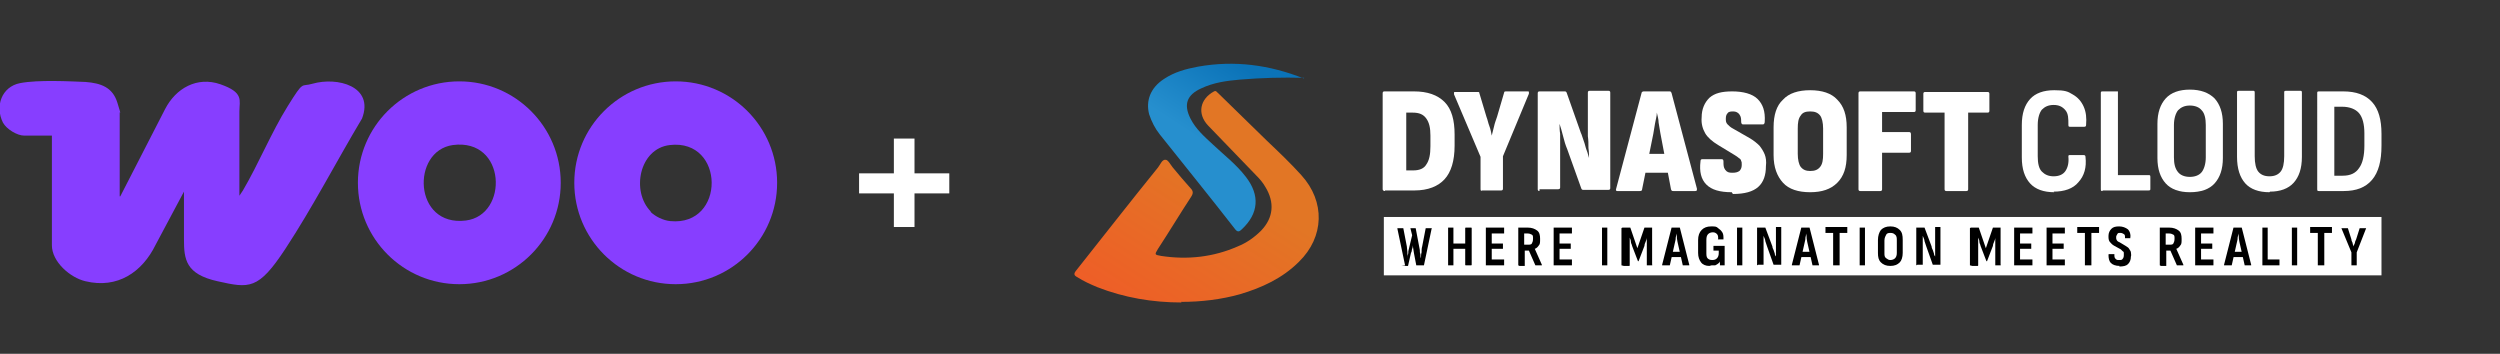 <?xml version="1.0" encoding="UTF-8"?><svg id="Layer_1" xmlns="http://www.w3.org/2000/svg" width="424" height="60" xmlns:xlink="http://www.w3.org/1999/xlink" viewBox="0 0 424 60"><rect x="0" y="0" width="424" height="60" fill="#333333" stroke="none"/><defs><style>.cls-1{fill:url(#linear-gradient-2);}.cls-2{fill:#fff;}.cls-3{fill:url(#linear-gradient);}.cls-4{fill:#873eff;}</style><linearGradient id="linear-gradient" x1="210.1" y1="31.9" x2="192.9" y2="59" gradientUnits="userSpaceOnUse"><stop offset="0" stop-color="#e27625"/><stop offset="1" stop-color="#f05a27"/></linearGradient><linearGradient id="linear-gradient-2" x1="212.6" y1="12.6" x2="204.8" y2="24.5" gradientUnits="userSpaceOnUse"><stop offset="0" stop-color="#0b73b8"/><stop offset="1" stop-color="#268fce"/></linearGradient></defs><path class="cls-2" d="M151.6,38.5v-5.7h-5.9v-3.4h5.9v-5.9h3.5v5.9h5.9v3.4h-5.9v5.7h-3.5Z"/><path class="cls-2" d="M234.9,32.4c-.2,0-.4-.1-.4-.3V15.8c0-.2.1-.3.3-.3h5c2.3,0,4,.6,5.2,1.8s1.7,3.1,1.7,5.5v1.9c0,2.6-.6,4.5-1.7,5.7s-2.8,1.9-5.1,1.9h-5ZM238.5,28.9h1.2c1,0,1.8-.3,2.2-1,.5-.7.7-1.7.7-3.1v-1.8c0-1.3-.2-2.2-.7-2.9-.5-.7-1.2-1-2.3-1h-1.1v9.8Z"/><path class="cls-2" d="M251.4,32.4c-.2,0-.3-.1-.3-.3v-5.5l-4.5-10.6c0-.1,0-.2,0-.3s.1-.1.2-.1h3.8c.2,0,.3,0,.3.2l1.2,4c.2.5.3,1.1.5,1.6.2.5.3,1.1.4,1.6h0c.1-.5.3-1.1.4-1.6.1-.5.3-1,.5-1.6l1.2-4.1c0-.2.2-.2.3-.2h3.7c.1,0,.2,0,.2.1,0,0,0,.2,0,.3l-4.4,10.6v5.5c0,.2-.1.3-.3.3h-3.4Z"/><path class="cls-2" d="M261.1,32.4c-.2,0-.3-.1-.3-.3V15.8c0-.2.1-.3.3-.3h4.2c.2,0,.3,0,.4.2l2.4,6.8c.2.4.3.9.5,1.4.2.5.3,1.1.5,1.6.2.5.3,1,.4,1.3h0c0-.4,0-1-.1-1.7,0-.7,0-1.3-.1-2,0-.7,0-1.2,0-1.7v-5.7c0-.2.1-.3.3-.3h3.2c.2,0,.3.1.3.3v16.2c0,.2-.1.3-.3.3h-4.2c-.2,0-.3,0-.4-.2l-2.4-6.7c-.3-.7-.5-1.4-.7-2.2-.2-.8-.4-1.5-.6-2.1h0c0,.5,0,1.1.1,1.7,0,.7,0,1.4,0,2s0,1.2,0,1.7v5.4c0,.2-.1.3-.4.3h-3.1Z"/><path class="cls-2" d="M274.3,32.4c-.2,0-.3-.1-.2-.4l4.3-16.2c0-.2.2-.3.4-.3h4.3c.2,0,.3,0,.4.3l4.3,16.2c0,.3,0,.4-.3.4h-3.7c-.2,0-.3,0-.4-.3l-1.8-9.5c-.1-.6-.2-1.2-.3-1.8,0-.6-.2-1.2-.3-1.7h0c0,.6-.2,1.2-.3,1.8-.1.6-.2,1.2-.3,1.8l-1.9,9.4c0,.2-.1.3-.4.3h-3.7ZM278.3,29.3l.6-3.2h3.8l.6,3.2h-5Z"/><path class="cls-2" d="M293.7,32.6c-2,0-3.4-.4-4.3-1.3-.9-.9-1.2-2.2-1-3.9,0-.3.1-.4.3-.4h3.3c.2,0,.3.1.3.4,0,.6,0,1,.3,1.4s.6.5,1.2.5.9-.1,1.2-.3c.2-.2.4-.5.4-1s0-.5-.1-.7c0-.2-.2-.4-.4-.5-.2-.2-.4-.3-.7-.5l-2.8-1.7c-1-.6-1.8-1.3-2.2-2-.4-.7-.7-1.6-.6-2.7,0-1.4.5-2.5,1.3-3.3.9-.8,2.1-1.1,3.9-1.1s3.4.4,4.3,1.3c.9.9,1.3,2.1,1.2,3.8,0,.3-.1.5-.3.5h-3.4c-.2,0-.3-.2-.3-.5,0-.4,0-.8-.3-1.2-.2-.3-.6-.5-1-.5s-.8,0-1,.3c-.2.2-.3.5-.3.9,0,.4,0,.7.3,1,.2.2.5.5.9.7l2.8,1.6c.7.4,1.3.9,1.7,1.3.4.5.7,1,.9,1.5s.3,1.2.2,2c0,1.5-.4,2.7-1.3,3.5-.9.8-2.3,1.2-4.3,1.2Z"/><path class="cls-2" d="M307,32.6c-2,0-3.6-.5-4.6-1.6-1-1.1-1.6-2.6-1.6-4.7v-4.7c0-2.1.5-3.7,1.6-4.7,1-1.1,2.6-1.6,4.6-1.6s3.6.5,4.6,1.6c1.1,1.1,1.6,2.6,1.6,4.7v4.7c0,2.1-.5,3.6-1.6,4.7-1.1,1.1-2.6,1.6-4.6,1.6ZM307,29c.8,0,1.3-.2,1.7-.7.4-.5.5-1.2.5-2.2v-4.3c0-1-.2-1.8-.5-2.2-.4-.5-.9-.7-1.7-.7s-1.3.2-1.6.7c-.4.5-.5,1.2-.5,2.2v4.3c0,1,.2,1.8.5,2.2.4.5.9.7,1.6.7Z"/><path class="cls-2" d="M315.5,32.4c-.2,0-.3-.1-.3-.3V15.8c0-.2.1-.3.3-.3h9.1c.2,0,.3.1.3.3v2.9c0,.2-.1.3-.3.3h-5.4v3.4h4.6c.2,0,.3.1.3.4v2.8c0,.2-.1.3-.3.3h-4.6v6.2c0,.2-.1.3-.3.3h-3.4Z"/><path class="cls-2" d="M330.1,32.4c-.2,0-.3-.1-.3-.3v-13h-3.3c-.2,0-.3-.1-.3-.3v-2.9c0-.2.1-.3.3-.3h10.6c.2,0,.3.1.3.3v2.9c0,.2-.1.3-.3.3h-3.3v13c0,.2-.1.3-.3.3h-3.4Z"/><path class="cls-2" d="M348.4,32.6c-1.8,0-3.2-.5-4.1-1.5-.9-1-1.4-2.4-1.4-4.4v-5.5c0-2,.5-3.4,1.4-4.4.9-1,2.3-1.5,4.1-1.5s2.3.2,3.1.7c.9.5,1.5,1.2,1.9,2.1.4.9.5,1.9.4,3.1,0,.2-.1.3-.3.3h-2.4c-.2,0-.3,0-.3-.3,0-1.1,0-1.9-.5-2.5s-1.1-.9-2-.9-1.5.3-2,.8c-.4.5-.7,1.4-.7,2.6v5.3c0,1.2.2,2.1.7,2.6s1.1.8,2,.8,1.6-.3,2-.9c.4-.6.6-1.4.5-2.4,0-.2,0-.3.2-.3h2.4c.2,0,.3.1.3.3.2,1.8-.2,3.2-1.2,4.3-.9,1.1-2.4,1.6-4.2,1.6Z"/><path class="cls-2" d="M356.6,32.4c-.2,0-.3,0-.3-.3V15.8c0-.2,0-.3.3-.3h2.4c0,0,.2,0,.2,0,0,0,0,.1,0,.2v14h5.2c.2,0,.3,0,.3.3v2c0,.2,0,.3-.3.3h-7.8Z"/><path class="cls-2" d="M371.4,32.6c-1.8,0-3.2-.5-4.1-1.5-.9-1-1.4-2.4-1.4-4.3v-5.8c0-1.9.5-3.3,1.4-4.3.9-1,2.3-1.5,4.1-1.5s3.2.5,4.2,1.5c.9,1,1.4,2.4,1.4,4.3v5.8c0,1.9-.5,3.3-1.4,4.3-.9,1-2.3,1.5-4.2,1.5ZM371.4,30c.9,0,1.6-.3,2-.8.4-.5.7-1.4.7-2.5v-5.5c0-1.1-.2-2-.7-2.5-.4-.5-1.1-.8-2-.8s-1.5.3-2,.8c-.4.5-.7,1.4-.7,2.5v5.5c0,1.1.2,1.9.7,2.5.4.5,1.1.8,2,.8Z"/><path class="cls-2" d="M384.9,32.6c-1.8,0-3.2-.5-4.1-1.5-.9-1-1.4-2.5-1.4-4.5v-10.9c0-.2,0-.3.3-.3h2.4c.2,0,.3,0,.3.3v10.8c0,1.2.2,2.1.6,2.6s1,.8,1.9.8,1.5-.3,1.9-.8c.4-.5.6-1.4.6-2.6v-10.8c0-.2,0-.3.3-.3h2.4c.2,0,.3,0,.3.3v10.9c0,2-.5,3.4-1.4,4.4-.9,1-2.3,1.5-4,1.5Z"/><path class="cls-2" d="M393.3,32.4c-.2,0-.3,0-.3-.3V15.8c0-.2,0-.3.3-.3h4.1c2.2,0,3.8.6,4.9,1.8,1.1,1.2,1.6,3,1.6,5.4v2c0,2.6-.5,4.5-1.6,5.8-1.1,1.3-2.7,1.9-4.8,1.9h-4.2ZM395.9,29.8h1.4c1.3,0,2.2-.4,2.8-1.3.6-.8.9-2.1.9-3.8v-2.1c0-1.5-.3-2.7-.9-3.4-.6-.7-1.6-1.1-2.9-1.1h-1.3v11.7Z"/><rect class="cls-2" x="234.7" y="36.8" width="169.2" height="9.9"/><path d="M238.4,45c0,0,0,0-.1,0l-1.3-6.2c0,0,0-.1,0-.1h.9c0,0,0,0,.1,0l.6,3.1c0,.3.1.7.1,1,0,.3,0,.7,0,1h0c0-.2,0-.5.1-.7s0-.5.1-.7l.6-2.5-.3-1.2s0,0,0,0,0,0,0,0h.9c0,0,0,0,0,0l.7,3.7c0,.2,0,.5.1.7,0,.2,0,.5.1.7h0c0-.3,0-.7.1-1,0-.3,0-.7.1-1l.6-3.1c0,0,0,0,.1,0h.9c0,0,.1,0,0,.1l-1.3,6.2c0,0,0,0-.1,0h-1.1c0,0,0,0-.1,0l-.4-2.1c0-.2-.2-1.1-.2-1.3h0c0,.2,0,.4-.1.6s0,.4-.2.7l-.5,2.2c0,0,0,0-.1,0h-1Z"/><path d="M245.6,45c0,0,0,0,0-.1v-6.2c0,0,0-.1,0-.1h.9c0,0,0,0,0,.1v2.6h2v-2.6c0,0,0-.1.1-.1h.9c0,0,.1,0,.1.1v6.2c0,0,0,.1-.1.1h-.9c0,0-.1,0-.1-.1v-2.7h-2v2.7c0,0,0,.1,0,.1h-.9Z"/><path d="M252,45c0,0,0,0,0-.1v-6.2c0,0,0-.1,0-.1h3.1c0,0,0,0,0,.1v.8c0,0,0,.1,0,.1h-2.1v1.7h1.9c0,0,0,0,0,.1v.7c0,0,0,.1,0,.1h-1.9v1.8h2.1c0,0,0,0,0,.1v.8c0,0,0,.1,0,.1h-3.1Z"/><path d="M257.5,45c0,0,0,0,0-.1v-6.2c0,0,0-.1,0-.1h1.6c.7,0,1.2.2,1.6.5s.5.8.5,1.4,0,.9-.2,1.1c-.2.3-.4.5-.7.6h0s1.2,2.7,1.2,2.7c0,0,0,.1,0,.1h-1c0,0,0,0-.1,0l-1.1-2.5h-.7v2.5c0,0,0,.1,0,.1h-.9ZM258.5,41.5h.6c.3,0,.6,0,.7-.2s.2-.4.2-.8,0-.6-.2-.7c-.2-.1-.4-.2-.7-.2h-.6v2Z"/><path d="M263.5,45c0,0,0,0,0-.1v-6.2c0,0,0-.1,0-.1h3.1c0,0,0,0,0,.1v.8c0,0,0,.1,0,.1h-2.1v1.7h1.9c0,0,0,0,0,.1v.7c0,0,0,.1,0,.1h-1.9v1.8h2.1c0,0,0,0,0,.1v.8c0,0,0,.1,0,.1h-3.1Z"/><path d="M271.7,45c0,0,0,0,0-.1v-6.2c0,0,0-.1,0-.1h.9c0,0,0,0,0,.1v6.2c0,0,0,.1,0,.1h-.9Z"/><path d="M275,45c0,0,0,0,0-.1v-6.2c0,0,.1-.1.2-.1h1.2c0,0,0,0,.1,0l1.2,3.5,1.2-3.5c0,0,0,0,.1,0h1.2c0,0,0,0,0,.1v6.2c.1,0,0,.1,0,.1h-.9c0,0,0,0,0-.1v-3.1c0-.3,0-.6,0-.8,0-.3,0-.5,0-.7h0c0,.2-.1.5-.2.7s-.2.5-.2.7l-1,2.6c0,0,0,0-.1,0h0c0,0,0,0,0,0l-1-2.6c0-.2-.2-.4-.2-.7s-.1-.4-.2-.7h0c0,.2,0,.5,0,.7,0,.3,0,.5,0,.8v3.2c0,0,0,.1-.1.1h-.9Z"/><path d="M281.9,45c0,0,0,0,0-.1l1.6-6.3c0,0,0,0,.1,0h1.2c0,0,.1,0,.1,0l1.6,6.3c0,0,0,.1,0,.1h-1c0,0,0,0-.1,0l-.9-4c0-.2-.1-.4-.1-.7,0-.2,0-.4-.1-.7h0c0,.2,0,.4-.1.7,0,.2,0,.4-.1.7l-.9,4c0,0,0,0-.1,0h-1ZM283.1,43.6l.2-.9h1.7l.2.9h-2.1Z"/><path d="M289.9,45.1c-.6,0-1.1-.2-1.4-.6s-.5-.9-.5-1.6v-2.2c0-.7.2-1.3.6-1.7.4-.4.9-.6,1.6-.6s.9,0,1.2.3c.3.2.5.4.7.7.2.3.2.7.2,1.1,0,0,0,.1,0,.1h-.9c0,0-.1,0,0-.1,0-.3,0-.6-.2-.8-.2-.2-.4-.3-.7-.3s-.6.1-.8.3-.3.5-.3,1v2.1c0,.4,0,.8.2,1,.2.2.4.3.8.3s.6-.1.8-.3c.2-.2.3-.5.3-.9v-.4h-.9c0,0,0,0,0-.1v-.6c0,0,0-.1,0-.1h1.9c0,0,0,0,0,.1v1.8c0,.3,0,.5,0,.7,0,.2,0,.4,0,.6,0,0,0,.1,0,.1h-.7c0,0,0,0-.1,0,0,0,0-.2,0-.3,0-.1,0-.2,0-.4h0c0,.2-.2.3-.3.4-.1.1-.3.2-.5.3-.2,0-.4,0-.6,0Z"/><path d="M294.6,45c0,0,0,0,0-.1v-6.2c0,0,0-.1,0-.1h.9c0,0,0,0,0,.1v6.2c0,0,0,.1,0,.1h-.9Z"/><path d="M298,45c0,0,0,0,0-.1v-6.2c0,0,0-.1,0-.1h1.3c0,0,0,0,.1,0l1.2,3.2c0,.2.1.4.2.6s.1.4.2.6c0,.2.1.4.2.5h0c0-.2,0-.4,0-.6,0-.2,0-.5,0-.7,0-.2,0-.4,0-.6v-3c0,0,0-.1,0-.1h.9c0,0,0,0,0,.1v6.2c0,0,0,.1,0,.1h-1.2c0,0,0,0-.1,0l-1.1-3.1c-.1-.3-.2-.6-.3-.9,0-.3-.2-.6-.3-.9h0c0,.2,0,.4,0,.6,0,.2,0,.5,0,.7s0,.5,0,.7v2.8c0,0,0,.1,0,.1h-.9Z"/><path d="M303.9,45c0,0,0,0,0-.1l1.6-6.3c0,0,0,0,.1,0h1.2c0,0,.1,0,.1,0l1.6,6.3c0,0,0,.1,0,.1h-1c0,0,0,0-.1,0l-.9-4c0-.2-.1-.4-.1-.7,0-.2,0-.4-.1-.7h0c0,.2,0,.4-.1.7,0,.2,0,.4-.1.7l-.9,4c0,0,0,0-.1,0h-1ZM305.1,43.6l.2-.9h1.7l.2.9h-2.1Z"/><path d="M310.9,45c0,0,0,0,0-.1v-5.4h-1.3c0,0,0,0,0-.1v-.8c0,0,0-.1,0-.1h3.7c0,0,0,0,0,.1v.8c0,0,0,.1,0,.1h-1.3v5.4c0,0,0,.1,0,.1h-.9Z"/><path d="M315.4,45c0,0,0,0,0-.1v-6.2c0,0,0-.1,0-.1h.9c0,0,0,0,0,.1v6.2c0,0,0,.1,0,.1h-.9Z"/><path d="M320.6,45.1c-.7,0-1.2-.2-1.6-.6-.4-.4-.5-.9-.5-1.6v-2.2c0-.7.2-1.3.5-1.7.4-.4.9-.6,1.6-.6s1.2.2,1.6.6c.4.4.5.9.5,1.7v2.2c0,.7-.2,1.3-.5,1.6-.4.4-.9.6-1.6.6ZM320.6,44.1c.3,0,.6-.1.8-.3.2-.2.3-.5.3-.9v-2.1c0-.4,0-.8-.3-1-.2-.2-.4-.3-.8-.3s-.6.1-.7.3-.3.5-.3,1v2.1c0,.4,0,.7.3.9s.4.3.7.3Z"/><path d="M325,45c0,0,0,0,0-.1v-6.2c0,0,0-.1,0-.1h1.3c0,0,0,0,.1,0l1.2,3.2c0,.2.1.4.2.6s.1.4.2.6c0,.2.1.4.2.5h0c0-.2,0-.4,0-.6,0-.2,0-.5,0-.7,0-.2,0-.4,0-.6v-3c0,0,0-.1,0-.1h.9c0,0,0,0,0,.1v6.2c0,0,0,.1,0,.1h-1.2c0,0,0,0-.1,0l-1.1-3.1c-.1-.3-.2-.6-.3-.9,0-.3-.2-.6-.3-.9h0c0,.2,0,.4,0,.6,0,.2,0,.5,0,.7s0,.5,0,.7v2.8c0,0,0,.1,0,.1h-.9Z"/><path d="M334.1,45c0,0,0,0,0-.1v-6.2c0,0,.1-.1.2-.1h1.2c0,0,0,0,.1,0l1.2,3.5,1.2-3.5c0,0,0,0,.1,0h1.2c0,0,0,0,0,.1v6.2c.1,0,0,.1,0,.1h-.9c0,0,0,0,0-.1v-3.1c0-.3,0-.6,0-.8,0-.3,0-.5,0-.7h0c0,.2-.1.5-.2.7s-.2.5-.2.7l-1,2.6c0,0,0,0-.1,0h0c0,0,0,0,0,0l-1-2.6c0-.2-.2-.4-.2-.7s-.1-.4-.2-.7h0c0,.2,0,.5,0,.7,0,.3,0,.5,0,.8v3.2c0,0,0,.1-.1.1h-.9Z"/><path d="M341.6,45c0,0,0,0,0-.1v-6.2c0,0,0-.1,0-.1h3.1c0,0,0,0,0,.1v.8c0,0,0,.1,0,.1h-2.1v1.7h1.9c0,0,0,0,0,.1v.7c0,0,0,.1,0,.1h-1.9v1.8h2.1c0,0,0,0,0,.1v.8c0,0,0,.1,0,.1h-3.1Z"/><path d="M347.1,45c0,0,0,0,0-.1v-6.2c0,0,0-.1,0-.1h3.1c0,0,0,0,0,.1v.8c0,0,0,.1,0,.1h-2.1v1.7h1.9c0,0,0,0,0,.1v.7c0,0,0,.1,0,.1h-1.9v1.8h2.1c0,0,0,0,0,.1v.8c0,0,0,.1,0,.1h-3.1Z"/><path d="M353.6,45c0,0,0,0,0-.1v-5.4h-1.3c0,0,0,0,0-.1v-.8c0,0,0-.1,0-.1h3.7c0,0,0,0,0,.1v.8c0,0,0,.1,0,.1h-1.3v5.4c0,0,0,.1,0,.1h-.9Z"/><path d="M359.5,45.1c-.7,0-1.2-.2-1.5-.5s-.4-.8-.4-1.4c0,0,0-.1.1-.1h.9c0,0,0,0,0,.1,0,.3,0,.5.2.7s.3.2.6.2.5,0,.6-.2c.1-.1.2-.3.2-.6s0-.3,0-.4c0-.1,0-.2-.2-.3,0,0-.2-.2-.3-.3l-1.1-.6c-.4-.2-.6-.5-.8-.7-.2-.3-.2-.6-.2-1,0-.5.2-.9.5-1.2s.7-.4,1.3-.4,1.1.2,1.5.5c.3.3.5.8.4,1.4,0,0,0,.1,0,.1h-.9c0,0,0,0,0-.1,0-.3,0-.5-.2-.6s-.3-.2-.6-.2-.4,0-.5.2-.2.3-.2.5c0,.2,0,.4.1.5,0,.1.2.3.5.4l1,.6c.3.2.5.3.6.5.1.2.3.4.3.6s.1.5,0,.7c0,.6-.2,1-.5,1.3-.3.3-.8.4-1.5.4Z"/><path d="M366.3,45c0,0,0,0,0-.1v-6.2c0,0,0-.1,0-.1h1.6c.7,0,1.2.2,1.6.5s.5.8.5,1.4,0,.9-.2,1.1c-.2.3-.4.5-.7.6h0s1.2,2.7,1.2,2.7c0,0,0,.1,0,.1h-1c0,0,0,0-.1,0l-1.1-2.5h-.7v2.5c0,0,0,.1,0,.1h-.9ZM367.3,41.5h.6c.3,0,.6,0,.7-.2s.2-.4.2-.8,0-.6-.2-.7c-.2-.1-.4-.2-.7-.2h-.6v2Z"/><path d="M372.3,45c0,0,0,0,0-.1v-6.2c0,0,0-.1,0-.1h3.1c0,0,0,0,0,.1v.8c0,0,0,.1,0,.1h-2.1v1.7h1.9c0,0,0,0,0,.1v.7c0,0,0,.1,0,.1h-1.9v1.8h2.1c0,0,0,0,0,.1v.8c0,0,0,.1,0,.1h-3.1Z"/><path d="M377.2,45c0,0,0,0,0-.1l1.6-6.3c0,0,0,0,.1,0h1.2c0,0,.1,0,.1,0l1.6,6.3c0,0,0,.1,0,.1h-1c0,0,0,0-.1,0l-.9-4c0-.2-.1-.4-.1-.7,0-.2,0-.4-.1-.7h0c0,.2,0,.4-.1.7,0,.2,0,.4-.1.7l-.9,4c0,0,0,0-.1,0h-1ZM378.4,43.6l.2-.9h1.7l.2.9h-2.1Z"/><path d="M383.7,45c0,0,0,0,0-.1v-6.2c0,0,0-.1,0-.1h.9s0,0,0,0c0,0,0,0,0,0v5.4h2c0,0,0,0,0,.1v.8c0,0,0,.1,0,.1h-3Z"/><path d="M388.7,45c0,0,0,0,0-.1v-6.2c0,0,0-.1,0-.1h.9c0,0,0,0,0,.1v6.2c0,0,0,.1,0,.1h-.9Z"/><path d="M393.1,45c0,0,0,0,0-.1v-5.4h-1.3c0,0,0,0,0-.1v-.8c0,0,0-.1,0-.1h3.7c0,0,0,0,0,.1v.8c0,0,0,.1,0,.1h-1.3v5.4c0,0,0,.1,0,.1h-.9Z"/><path d="M398.8,45c0,0,0,0,0-.1v-2.1l-1.7-4.1s0,0,0,0c0,0,0,0,0,0h1c0,0,.1,0,.1,0l.6,1.9c0,.2.1.4.2.6,0,.2.1.4.2.6h0c0-.2.1-.4.2-.6,0-.2.1-.4.2-.6l.6-1.9c0,0,0,0,.1,0h1s0,0,0,0c0,0,0,0,0,0l-1.6,4.1v2.1c0,0,0,.1,0,.1h-.9Z"/><path class="cls-3" d="M200.4,51.3c-4.9,0-9.7-.8-14.3-2.6-1.2-.5-2.3-1-3.4-1.7-.6-.3-.6-.6-.2-1.1,4.6-5.8,9.2-11.7,13.9-17.5.4-.5.7-1.4,1.3-1.3.4,0,.8.8,1.2,1.3,1,1.2,2,2.4,3,3.5.5.5.5.9.1,1.5-1.9,2.9-3.7,5.9-5.6,8.8-.6,1-.6,1,.5,1.2,4.5.7,8.9.2,13-1.6,1.5-.6,2.8-1.5,4-2.7,2.1-2.2,2.3-4.8.7-7.4-.4-.7-.9-1.3-1.5-1.9-2.7-2.8-5.5-5.7-8.2-8.5-1.9-2-1.4-4.5,1-5.8.4-.2.5.2.7.3,2.8,2.7,5.5,5.4,8.3,8.1,2,1.9,4,3.8,5.8,5.8,4.1,4.5,3.9,10.5-.4,14.7-2.8,2.8-6.3,4.4-10,5.5-3.2.9-6.6,1.3-10,1.3Z"/><path class="cls-1" d="M221.2,13.2c-3.7-.1-7.3,0-10.9.3-2.3.2-4.5.5-6.6,1.5-2.4,1.1-3,2.7-1.8,5.1.9,1.8,2.4,3.1,3.8,4.4,1.9,1.8,4,3.4,5.6,5.5,2.4,3.1,2.2,6.2-.7,8.9-.4.4-.7.5-1.1,0-4.2-5.4-8.5-10.7-12.8-16.1-.8-1-1.4-2.2-1.8-3.4-.6-2.3.2-4.5,2.5-6,1.8-1.2,3.7-1.7,5.8-2.1,6.2-1.1,12.1-.3,17.9,2Z"/><path class="cls-4" d="M20.4,33.3l7.6-14.8c1.8-3.5,5.4-5.6,9.4-4.2s3.2,2.7,3.2,4.6v14.3l.6-.9c2.7-4.6,4.8-9.8,7.6-14.3s2.2-3.2,4.2-3.8c4.2-1.2,10.5.4,8.4,5.9-4.3,7.2-8.4,15.1-13,22.1s-6.1,6.7-11.5,5.5-5.7-3.7-5.7-7.1v-8.1l-4.8,9c-2.3,4.7-6.5,7.5-11.9,6.2-2.6-.6-5.7-3.3-5.7-6.1v-18.6h-4.7c-1.2,0-3-1.1-3.6-2.2-1.4-2.8-.2-6.1,2.9-6.7s8.5-.3,11.1-.2c2.6.2,4.6.9,5.4,3.5s.4,1.4.4,1.7v14.2Z"/><path class="cls-4" d="M95.1,31c0,9.5-7.7,17.2-17.2,17.2s-17.2-7.7-17.2-17.2,7.7-17.2,17.2-17.2,17.2,7.7,17.2,17.2ZM76.8,24.6c-7.1,1-6.7,13.9,2.2,12.8,7.3-.9,6.9-14-2.2-12.8Z"/><path class="cls-4" d="M131.8,31c0,9.5-7.7,17.2-17.2,17.2s-17.2-7.7-17.2-17.2,7.7-17.2,17.2-17.2,17.2,7.7,17.2,17.2ZM110.3,35.9c.8.8,2.2,1.5,3.4,1.6,9.4.9,9.3-14-.1-12.9-5.2.6-6.6,7.9-3.2,11.3Z"/></svg>